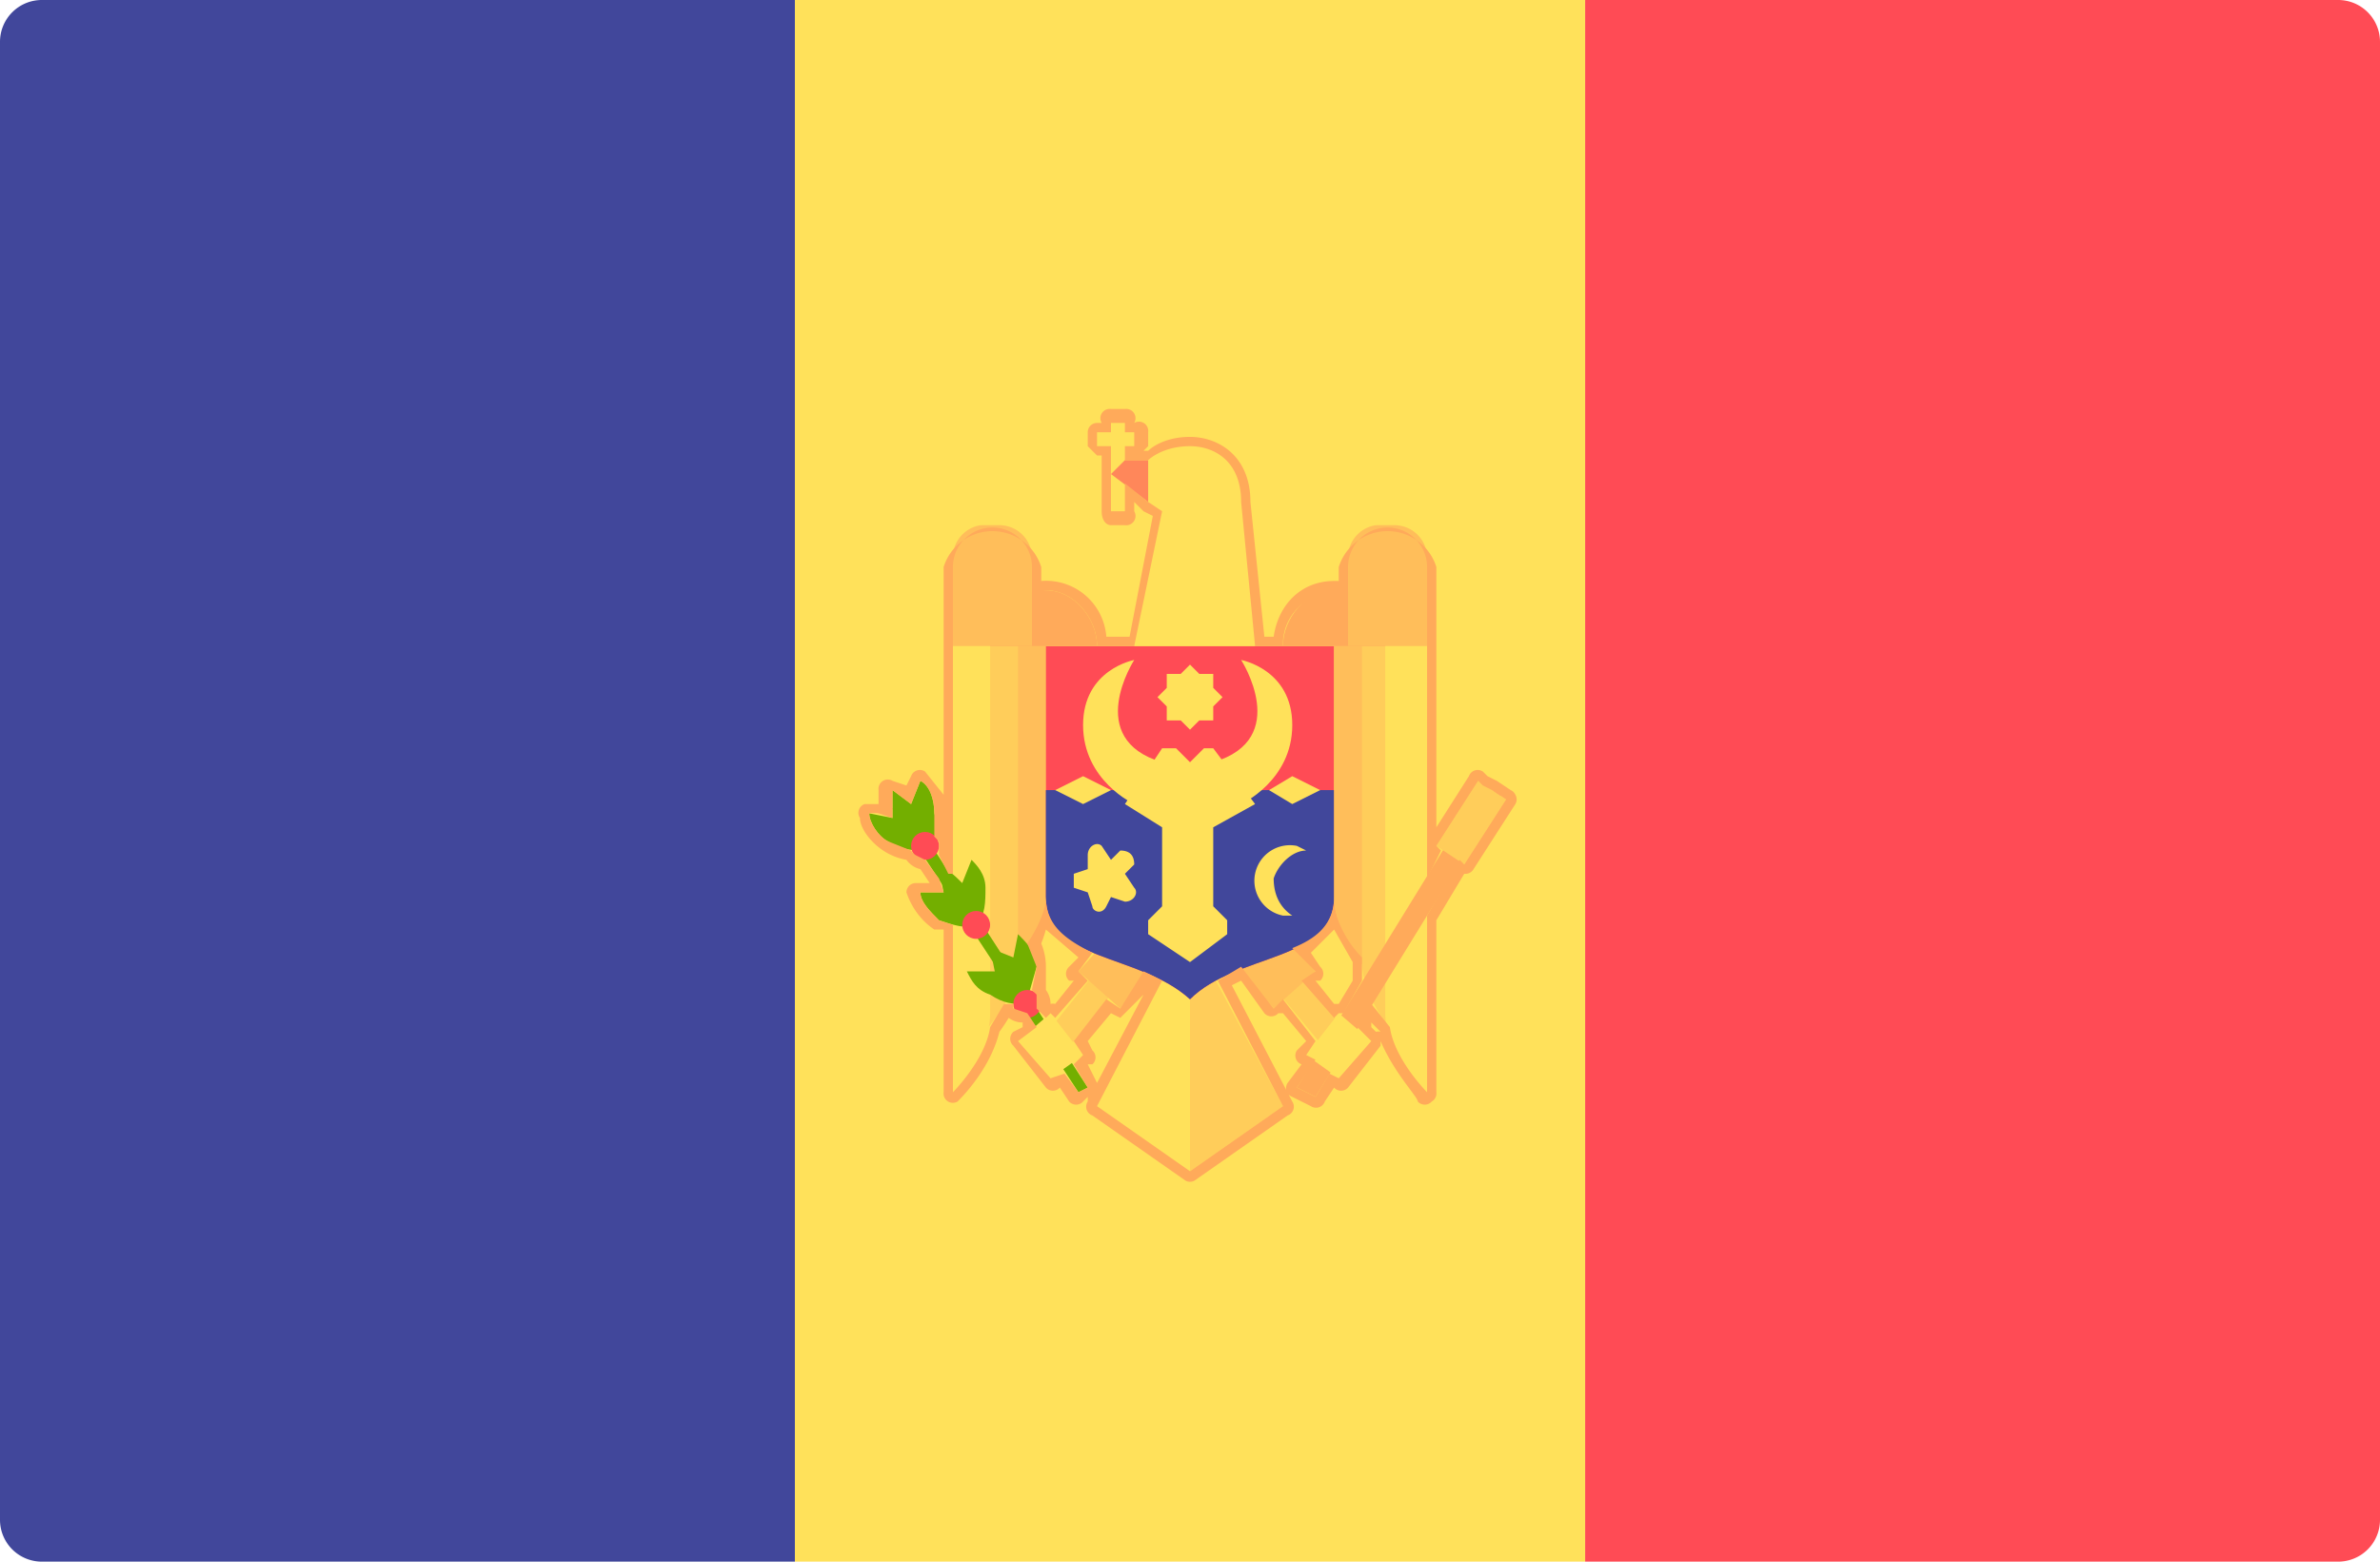 <svg width="512" height="336" xmlns="http://www.w3.org/2000/svg"><g fill="none"><path d="M341 0h162a9 9 0 019 9v318a9 9 0 01-9 9H341V0z" fill="#FF4B55"/><path fill="#FFE15A" d="M171 0h170v336H171z"/><path d="M9 0h162v336H9a9 9 0 01-9-9V9a9 9 0 019-9z" fill="#41479B"/><path fill="#FFCD5A" d="M267 204l5-4 20 25-5 3z"/><path fill="#FFBE5A" d="M265 206l9-7 9 10-9 8z"/><path fill="#FFCD5A" d="M227 229l-4-4 20-25 4 4z"/><path fill="#FFBE5A" d="M241 217l-9-8 9-10 8 7z"/><path fill="#FFE15A" d="M250 210l-14 28 20 14v-40z"/><path fill="#FFCD5A" d="M261 210l15 28-20 14v-40z"/><path d="M216 210v-74h9v57c0 8-9 17-9 17z" fill="#FFBE5A"/><path d="M210 224v-88h9v71c0 8-9 17-9 17z" fill="#FFCD5A"/><path d="M205 235v-99h8v82c0 9-8 17-8 17z" fill="#FFE15A"/><path d="M225 139v54c0 14 20 12 31 22 10-10 31-8 31-22v-54h-62z" fill="#FF4B55"/><path d="M225 170v23c0 14 20 12 31 22 10-10 31-8 31-22v-23h-62z" fill="#41479B"/><g fill="#FFE15A"><path d="M256 207l-9-6v-3l3-3v-17l-8-5 8-12h3l3 3 3-3h2l9 12-9 5v17l3 3v3z"/><path d="M244 142s-11 2-11 14 11 17 11 17l6-9c-17-5-6-22-6-22zm23 0s11 2 11 14-11 17-11 17l-6-9c17-5 6-22 6-22z"/><path d="M227 170l6 3 6-3-6-3zm46 0l5 3 6-3-6-3zm-17-27l2 2h3v3l2 2-2 2v3h-3l-2 2-2-2h-3v-3l-2-2 2-2v-3h3zm-19 39l2 3 2-2c2 0 3 1 3 3l-2 2 2 3c1 1 0 3-2 3l-3-1-1 2c-1 2-3 1-3 0l-1-3-3-1v-3l3-1v-3c0-2 2-3 3-2zm37 7c1-3 4-6 7-6l-2-1a7 7 0 00-3 15h2c-3-2-4-5-4-8zm-30-50l6-29-11-8 3-3h5s3-3 9-3c5 0 11 3 11 12l3 31h-26z"/></g><path d="M225 127c-7 0-12 6-12 12h23c0-6-5-12-11-12z" fill="#FFAA5A"/><path d="M222 139h-17v-19a7 7 0 016-7h4a7 7 0 017 7v19zm73 71v-74h-8v57c0 8 8 17 8 17z" fill="#FFBE5A"/><path d="M301 224v-88h-8v71c0 8 8 17 8 17z" fill="#FFCD5A"/><path d="M307 235v-99h-9v82c0 9 9 17 9 17z" fill="#FFE15A"/><path d="M287 127c6 0 11 6 11 12h-22c0-6 5-12 11-12z" fill="#FFAA5A"/><path d="M290 139h17v-19a7 7 0 00-7-7h-4a7 7 0 00-6 7v19z" fill="#FFBE5A"/><path fill="#FFAA5A" d="M283 236l-4-2 40-65 4 2z"/><path fill="#FFE15A" d="M281 227l7-9 7 6-7 8z"/><path fill="#FFCD5A" d="M315 186l-6-4 9-14 6 4z"/><g fill="#73AF00"><path d="M232 235l-40-61 2-2 40 62z"/><path d="M219 201l-1 5-5-2 1 5h-6c1 2 2 4 5 5 3 2 5 2 7 2l1-1 2-7c0-3-2-5-4-7z"/></g><circle fill="#FF4B55" cx="221" cy="216" r="3"/><path d="M209 185l-2 5c-2-2-3-3-5-3l1 5h-5c0 2 2 4 4 6 3 1 6 2 8 1 2-2 2-5 2-8s-2-5-3-6z" fill="#73AF00"/><circle fill="#FF4B55" cx="210" cy="199" r="3"/><path d="M198 168l-2 5-4-3v6l-5-1c0 2 2 5 4 6 3 2 6 2 8 2l1-1c1-1 2-4 1-7 0-3-1-6-3-7z" fill="#73AF00"/><circle fill="#FF4B55" cx="199" cy="182" r="3"/><g fill="#FFE15A"><path d="M226 232l-7-8 7-6 7 9zm13-141h3v19h-3z"/><path d="M236 93h8v3h-8z"/></g><path fill="#FF875A" d="M239 102l8 6v-9h-5z"/><path d="M242 91v2h2v3h-2v3h5s3-3 9-3c5 0 11 3 11 12l3 31h6a11 11 0 0114-11v-6a8 8 0 0117 0v67l3-6-1-1 9-14 1 1 2 1 3 2-9 14-1-1-7 12v38s-7-7-8-14l-4-5-3 5 3 3-7 8-2-1-3 5-4-2 4-6-2-1 2-3-7-9-2 2-7-9-5 3 14 27-20 14-20-14 14-27a47 47 0 00-4-2l-5 8-3-2-7 9 2 3-2 2 3 5-2 1-3-4-3 1-7-8 4-3-2-3-3-1a3 3 0 010-1 9 9 0 01-2 0l-3 5c-1 7-8 14-8 14v-36l-3-1c-2-2-4-4-4-6a7 7 0 011 0h4l-1-3-3-4-2-1a3 3 0 01-1-1l-5-2c-2-1-4-4-4-6a7 7 0 012 0l3 1v-6l4 3 2-5c2 1 3 4 3 7v5l1 1v3l2 4h1v-66a8 8 0 0117 0v6l3-1c6 0 11 6 11 12h8l6-29-3-2-5-4v6h-3V96h-3v-3h3v-2h3zm45 128l1-1h1l4-7v-5c-3-3-6-8-6-13 0 6-4 9-9 11l5 5-3 2 7 8zm-62 0l1-1 1 1 7-8-2-2 3-4c-6-3-10-6-10-12 0 3-2 7-4 10l2 5-1 5 1 1v3l2 2zm17-131h-3a2 2 0 00-2 3h-1a2 2 0 00-2 2v3l2 2h1v12c0 2 1 3 2 3h3a2 2 0 002-3v-2l2 2 2 1-5 26h-5a13 13 0 00-14-12v-3a11 11 0 00-21 0v49l-4-5a2 2 0 00-3 1l-1 2-3-1a2 2 0 00-3 2v3h-3a2 2 0 00-1 3c0 2 2 5 5 7a13 13 0 005 2 5 5 0 003 2l2 3h-1-2a2 2 0 00-2 2c1 3 3 6 6 8h2v35a2 2 0 003 2c1-1 7-7 9-15a40 40 0 002-3 5 5 0 003 1v1l-2 1a2 2 0 000 3l7 9a2 2 0 003 0l2 3a2 2 0 003 0l1-1v1a2 2 0 001 3l20 14a2 2 0 002 0l20-14a2 2 0 001-3l-13-25a53 53 0 012-1l5 7a2 2 0 003 0h1l5 6-2 2a2 2 0 001 3l-3 4a2 2 0 001 3l4 2a2 2 0 003-1l2-3a2 2 0 003 0l7-9v-1c3 7 8 12 8 13a2 2 0 003 0 2 2 0 001-2v-37l6-10a2 2 0 002-1l9-14a2 2 0 000-2 2 2 0 00-1-1l-3-2-2-1-1-1a2 2 0 00-3 1l-7 11v-56a11 11 0 00-21 0v3a12 12 0 00-1 0c-7 0-12 5-13 12h-2l-3-29c0-10-7-14-13-14-5 0-8 2-9 3h-1l1-1v-3a2 2 0 00-3-2 2 2 0 00-2-3zm-18 115a31 31 0 001-3l7 6-2 2a2 2 0 000 3h1l-4 5a2 2 0 00-1 0 5 5 0 00-1-3v-5a13 13 0 00-1-5zm58 2l5-5 4 7v4l-3 5h-1l-4-5h1a2 2 0 000-3l-2-3zm-41 14l1-1 4-4-10 19-2-4h1a2 2 0 000-3l-1-2 5-6 2 1zm54 2v-1l2 2a2 2 0 00-1 0l-1-1z" fill="#FFAA5A"/></g></svg>